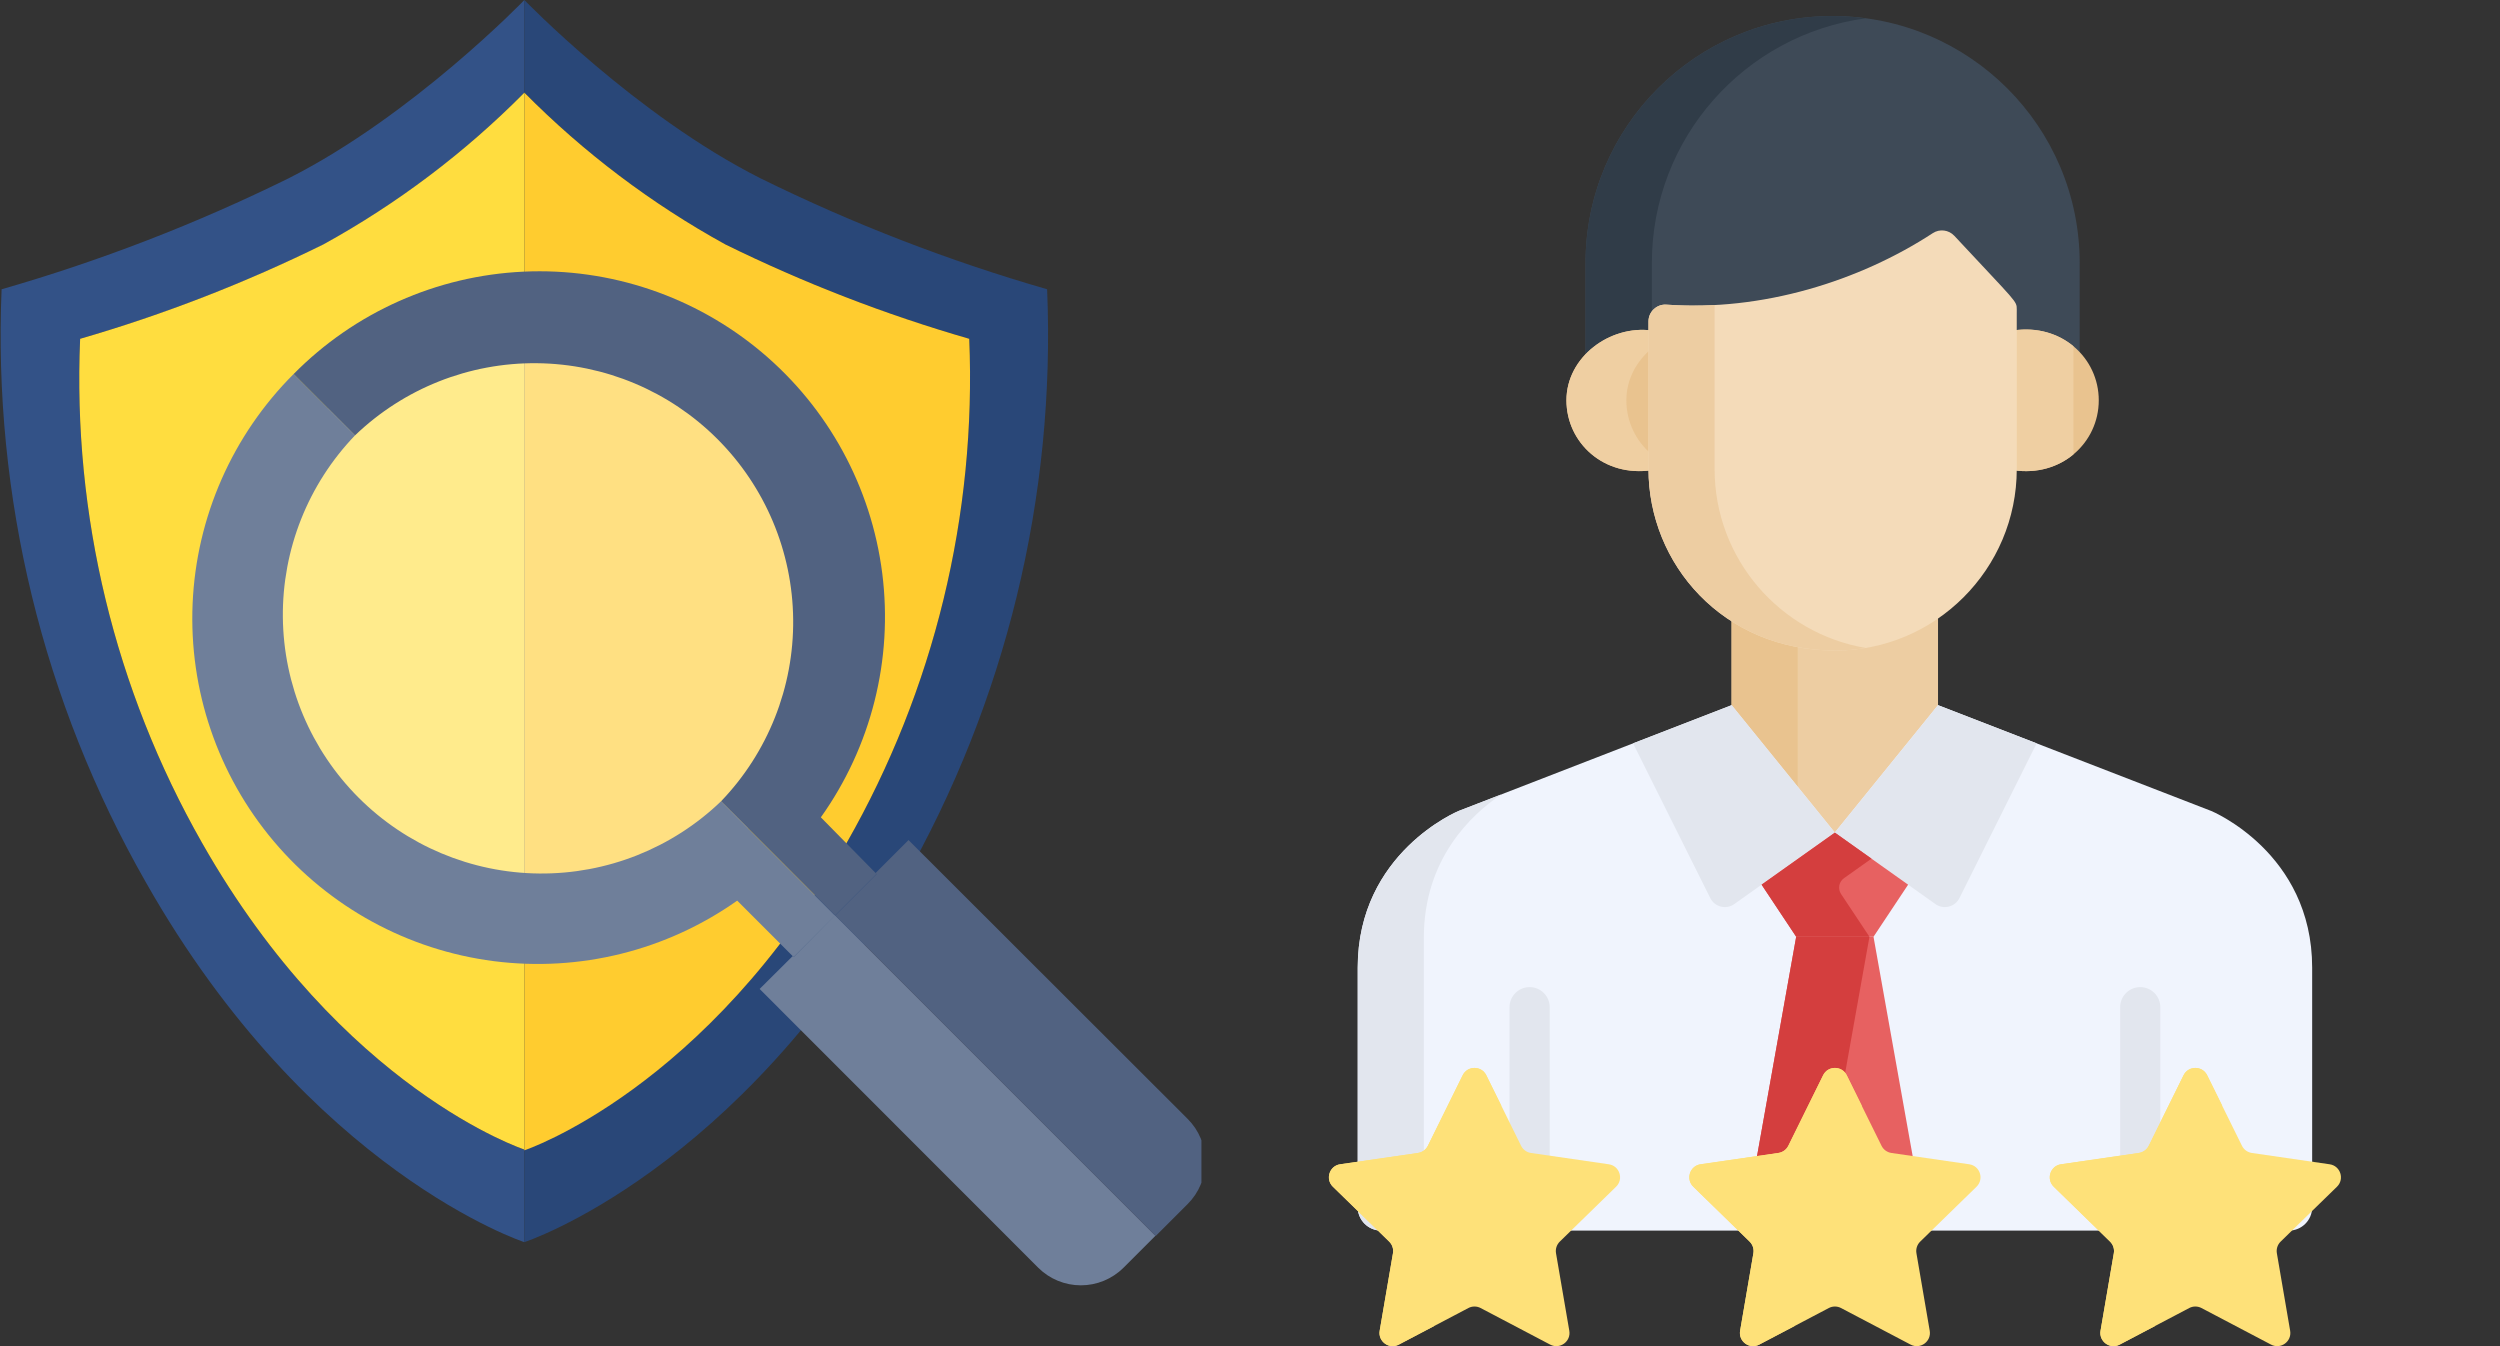 <svg fill="none" height="84" viewBox="0 0 156 84" width="156" xmlns="http://www.w3.org/2000/svg" xmlns:xlink="http://www.w3.org/1999/xlink"><rect x="0" y="0" width="156" height="84" fill="#333333" stroke="none"/><clipPath id="a"><path d="m73 1h83v83h-83z"/></clipPath><clipPath id="b"><path d="m0 0h74.97v80.21h-74.97z"/></clipPath><g clip-path="url(#a)"><path d="m114.355 1c-8.515 0-15.418 6.902-15.418 15.417v6.101c1.03-.955 2.497-1.474 3.928-1.283v-.768c0-.611.521-1.093 1.126-1.047 5.961.428 12.027-1.466 16.614-4.462.428-.28.995-.21 1.343.164 3.921 4.215 3.897 4.052 3.897 4.602v1.509c1.569-.235 2.96.25 3.927 1.148v-5.963c0-8.515-6.902-15.417-15.417-15.417z" fill="#3e4a57"/><path d="m103.076 16.418c0-7.813 5.812-14.264 13.348-15.275-.678-.091-1.367-.142-2.069-.142-8.515 0-15.418 6.902-15.418 15.417v6.101c1.03-.955 2.497-1.474 3.928-1.283v-.768c0-.237.079-.454.211-.629z" fill="#303c48"/><path d="m125.641 20.62v8.446c0 .091-.005.182-.007.273 2.988.453 5.329-1.707 5.329-4.359 0-2.657-2.343-4.806-5.322-4.36z" fill="#e9c38f"/><path d="m103.069 29.065v-8.442c-2.602-.347-5.323 1.649-5.323 4.356 0 2.649 2.336 4.812 5.329 4.359-.002-.091-.006-.182-.006-.273z" fill="#e9c38f"/><path d="m129.38 21.604c-.955-.792-2.269-1.204-3.739-.984v8.446c0 .092-.005.182-.007.273 1.474.223 2.79-.19 3.746-.984z" fill="#efcfa2"/><path d="m103.069 28.355c-.983-.816-1.584-2.033-1.584-3.376 0-1.307.635-2.447 1.584-3.239v-1.118c-2.602-.347-5.323 1.649-5.323 4.356 0 2.649 2.336 4.812 5.329 4.359-.002-.091-.006-.182-.006-.273z" fill="#efcfa2"/><path d="m114.519 40.187c-2.491 0-4.68-.684-6.47-1.828v6.051l6.442 7.952 6.442-7.952v-6.221c-1.825 1.259-4.034 1.998-6.414 1.998z" fill="#edcda2"/><path d="m112.175 39.974c-1.536-.285-2.922-.845-4.126-1.615v6.051l4.126 5.093z" fill="#e9c38f"/><path d="m137.975 50.602-17.042-6.6-6.442 7.952-6.442-7.952-17.025 6.6s-6.303 2.591-6.303 9.777v14.945c0 .81.656 1.466 1.466 1.466h56.638c.803 0 1.454-.651 1.454-1.454v-14.958c0-7.186-6.304-9.777-6.304-9.777z" fill="#f0f4fd"/><path d="m88.847 75.324v-16.802c0-4.93 2.967-7.697 4.83-8.949l-2.652 1.028s-6.303 2.591-6.303 9.777v14.945c0 .81.656 1.466 1.466 1.466h4.126c-.81 0-1.466-.656-1.466-1.466z" fill="#e2e6ee"/><path d="m121.948 14.713c-.348-.374-.915-.444-1.343-.164-4.587 2.996-10.653 4.89-16.614 4.462-.604-.046-1.126.437-1.126 1.047v9.21c0 5.92 4.639 11.326 11.654 11.326 6.246 0 11.327-5.081 11.327-11.326v-9.954c0-.55.024-.387-3.898-4.602z" fill="#f4dbb9"/><path d="m106.991 29.269v-10.234c-.998.053-2 .048-3-.024-.604-.046-1.126.436-1.126 1.047v9.21c0 5.92 4.639 11.326 11.655 11.326.647 0 1.281-.058 1.899-.162-5.345-.906-9.428-5.566-9.428-11.164z" fill="#edcda2"/><path d="m122.269 56.039 4.817-9.655-6.154-2.383-6.442 7.952 6.281 4.461c.508.361 1.219.183 1.498-.375z" fill="#e2e6ee"/><path d="m106.721 56.039-4.818-9.655 6.154-2.383 6.442 7.952-6.281 4.461c-.508.361-1.219.183-1.497-.375z" fill="#e2e6ee"/><path d="m114.499 51.959v-.005l-.004.003-.004-.003v.005l-4.568 3.244 2.159 3.25h4.826l2.159-3.25z" fill="#e76161"/><path d="m108.809 76.791h11.372l-3.274-18.337c-1.742 0-3.083 0-4.825 0z" fill="#e76161"/><path d="m116.781 53.58-2.282-1.621v-.005l-.004.003-.004-.003v.005l-4.568 3.244 2.159 3.25h4.572l-1.773-2.668c-.215-.324-.134-.76.183-.986z" fill="#d43e3e"/><path d="m112.082 58.453-3.273 18.337h4.572l3.273-18.337c-1.594 0-2.886 0-4.572 0z" fill="#d43e3e"/><path d="m96.701 76.791v-13.942c0-.692-.561-1.253-1.253-1.253-.692 0-1.253.561-1.253 1.253v13.942z" fill="#e2e6ee"/><path d="m134.803 76.791v-13.942c0-.692-.561-1.253-1.253-1.253-.691 0-1.252.561-1.252 1.253v13.942z" fill="#e2e6ee"/><g fill="#fee179"><path d="m123.335 74.052c.488-.475.219-1.303-.455-1.401l-4.855-.706c-.267-.039-.499-.207-.618-.449l-2.171-4.399c-.301-.61-1.172-.61-1.473 0l-2.171 4.399c-.12.242-.351.41-.619.449l-4.855.706c-.674.098-.942.926-.455 1.401l3.513 3.424c.194.189.282.461.236.727l-.829 4.835c-.115.671.589 1.182 1.191.866l4.343-2.283c.239-.126.525-.126.764 0l4.343 2.283c.602.317 1.306-.195 1.191-.866l-.829-4.835c-.046-.266.042-.538.236-.727z"/><path d="m145.827 74.052c.487-.475.218-1.303-.455-1.401l-4.855-.706c-.268-.039-.499-.207-.619-.449l-2.171-4.399c-.301-.61-1.172-.61-1.473 0l-2.171 4.399c-.12.242-.351.41-.619.449l-4.855.706c-.673.098-.942.926-.455 1.401l3.513 3.424c.194.189.282.461.236.727l-.829 4.835c-.115.671.589 1.182 1.192.866l4.342-2.283c.239-.126.525-.126.764 0l4.343 2.283c.602.317 1.306-.195 1.191-.866l-.829-4.835c-.046-.266.043-.538.236-.727z"/><path d="m100.844 74.052c.488-.475.219-1.303-.455-1.401l-4.855-.706c-.268-.039-.499-.207-.618-.449l-2.171-4.399c-.301-.61-1.172-.61-1.473 0l-2.171 4.399c-.12.242-.351.41-.618.449l-4.855.706c-.674.098-.943.926-.455 1.401l3.513 3.424c.194.189.282.461.236.727l-.829 4.835c-.115.671.589 1.183 1.192.866l4.342-2.283c.239-.126.525-.126.764 0l4.342 2.283c.603.317 1.307-.195 1.192-.866l-.829-4.835c-.046-.266.043-.538.236-.727z"/><path d="m112.753 78.203c.045-.266-.043-.538-.237-.727l-3.513-3.424c-.487-.475-.218-1.303.456-1.401l4.855-.706c.267-.039.498-.207.618-.449l1.238-2.508-.934-1.892c-.302-.61-1.172-.61-1.473 0l-2.171 4.399c-.12.242-.351.41-.619.449l-4.855.706c-.673.098-.942.926-.455 1.401l3.513 3.424c.194.189.282.461.236.727l-.829 4.835c-.115.671.589 1.182 1.191.866l2.199-1.156z"/><path d="m135.244 78.203c.046-.266-.043-.538-.236-.727l-3.513-3.424c-.488-.475-.219-1.303.455-1.401l4.855-.706c.267-.039.499-.207.618-.449l1.238-2.508-.934-1.892c-.301-.61-1.172-.61-1.473 0l-2.171 4.399c-.12.242-.351.41-.619.449l-4.855.706c-.673.098-.942.926-.455 1.401l3.513 3.424c.194.189.282.461.236.727l-.829 4.835c-.115.671.589 1.182 1.192.866l2.198-1.156z"/><path d="m90.261 78.203c.046-.266-.043-.538-.236-.727l-3.513-3.424c-.487-.475-.218-1.303.455-1.401l4.855-.706c.268-.039.499-.207.618-.449l1.238-2.508-.934-1.892c-.301-.61-1.172-.61-1.473 0l-2.171 4.399c-.12.242-.351.41-.618.449l-4.855.706c-.674.098-.943.926-.455 1.401l3.513 3.424c.194.189.282.461.236.727l-.829 4.835c-.115.671.589 1.183 1.192.866l2.198-1.156z"/></g></g><g clip-path="url(#b)"><path d="m12.6 52.581c-5.437-9.558-8.071-20.454-7.6-31.44 5.237-1.512 10.33-3.483 15.22-5.89 4.598-2.543 8.807-5.732 12.5-9.47v-5.78s-6.94 7.2-14.72 11.13c-5.75 2.832-11.74 5.148-17.9 6.92-.541 12.934 2.579 25.759 9 37 10.25 18.09 23.62 22.46 23.62 22.46v-5.78s-11.37-3.73-20.12-19.15z" fill="#335287"/><path d="m65.34 18.05c-6.153-1.774-12.136-4.089-17.88-6.92-7.8-3.93-14.74-11.13-14.74-11.13v5.78c3.705 3.741 7.928 6.93 12.54 9.47 4.89 2.407 9.983 4.378 15.22 5.89.459 10.99-2.189 21.886-7.64 31.44-8.74 15.42-20.12 19.15-20.12 19.15v5.78s13.37-4.37 23.65-22.51c6.402-11.229 9.51-24.035 8.97-36.95z" fill="#294778"/><path d="m52.84 52.581c5.451-9.554 8.099-20.45 7.64-31.44-5.237-1.512-10.33-3.483-15.22-5.89-4.612-2.54-8.835-5.729-12.54-9.47v66s11.38-3.78 20.12-19.2z" fill="#ffcc2f"/><path d="m20.18 15.251c-4.878 2.405-9.957 4.376-15.18 5.89-.471 10.986 2.163 21.882 7.6 31.44 8.75 15.42 20.12 19.15 20.12 19.15v-65.95c-3.705 3.741-7.928 6.93-12.54 9.47z" fill="#ffdd3f"/><path d="m46.662 25.491c2.59 2.59 4.354 5.89 5.069 9.483.715 3.592.348 7.316-1.054 10.701s-3.775 6.277-6.821 8.312c-3.046 2.035-6.626 3.121-10.289 3.121s-7.244-1.086-10.289-3.121c-3.046-2.035-5.419-4.928-6.821-8.312s-1.768-7.108-1.054-10.701c.715-3.593 2.479-6.893 5.069-9.483 3.473-3.473 8.184-5.424 13.095-5.424s9.622 1.951 13.095 5.424z" fill="#fff" opacity=".4"/><path d="m49.521 59.721-.06-.06-2.06 2.05 17.39 17.4c.706.7 1.66 1.093 2.655 1.093s1.949-.393 2.655-1.093l2-2-20-20z" fill="#6f7f9a"/><path d="m52.111 57.13 20 20 2-2c.349-.348.626-.762.815-1.218.189-.456.286-.944.286-1.437 0-.493-.097-.982-.286-1.437-.189-.456-.466-.869-.815-1.218l-17.42-17.4-2.06 2.06.07.06z" fill="#516281"/><path d="m52.042 57.071-3.23-3.24-1.51-1.51-2.31-2.32c-3.048 2.93-7.122 4.548-11.35 4.506-4.227-.041-8.27-1.738-11.26-4.727s-4.689-7.03-4.732-11.258 1.573-8.303 4.501-11.352l-3.83-3.83c-3.821 3.818-6.07 8.931-6.302 14.327-.232 5.397 1.571 10.684 5.051 14.815 3.48 4.131 8.384 6.806 13.741 7.494 5.357.689 10.778-.659 15.19-3.776l3.46 3.46.06.06 2.59-2.59z" fill="#6f7f9a"/><path d="m51.221 51.001c3.146-4.414 4.513-9.851 3.831-15.228-.683-5.377-3.365-10.3-7.514-13.788s-9.459-5.285-14.873-5.034c-5.414.251-10.535 2.532-14.343 6.389l3.83 3.83c3.048-2.93 7.122-4.548 11.35-4.506 4.227.041 8.27 1.738 11.26 4.727s4.689 7.03 4.732 11.258c.043 4.227-1.573 8.303-4.501 11.352l2.31 2.31 1.51 1.51 3.23 3.24.07.06 2.59-2.59-.07-.06z" fill="#516281"/></g></svg>